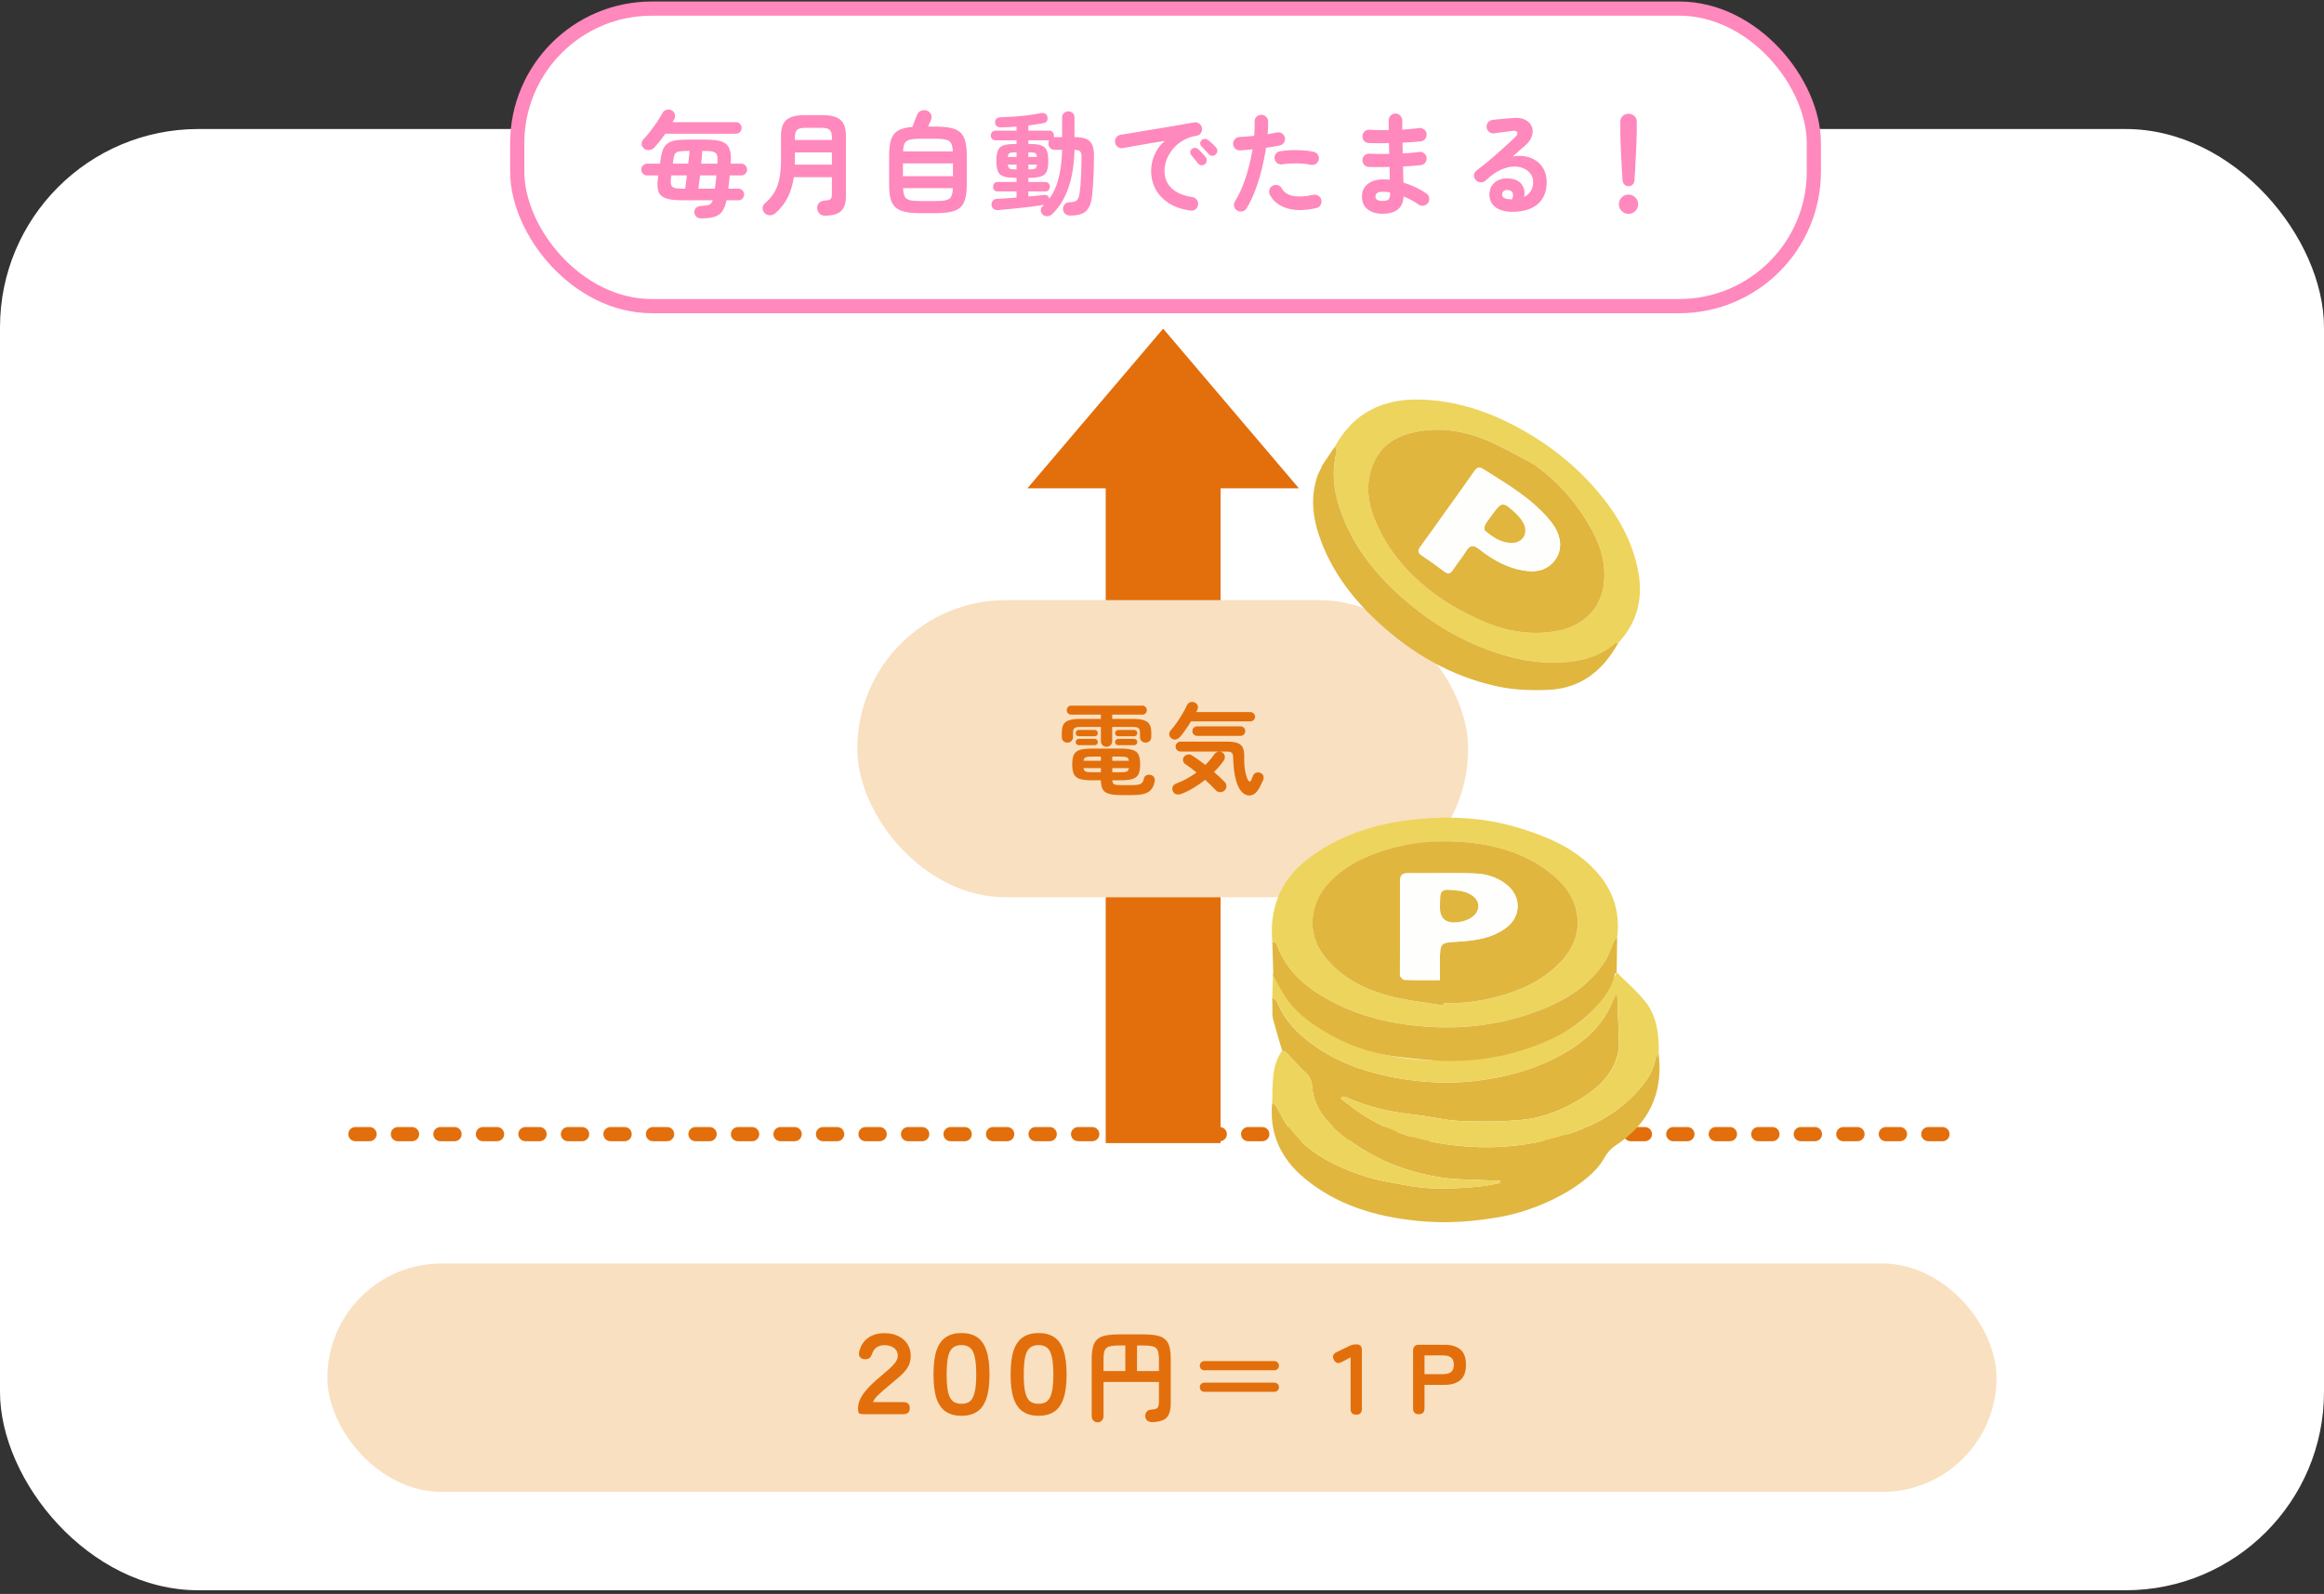<svg width="328" height="225" viewBox="0 0 328 225" fill="none" xmlns="http://www.w3.org/2000/svg">
<rect x="0" y="0" width="328" height="225" fill="#333333" stroke="none"/>
<rect y="18.212" width="328" height="206.268" rx="28" fill="white"/>
<rect x="46.211" y="178.355" width="235.574" height="32.241" rx="16.12" fill="#F9E0C0"/>
<path d="M200.235 199.629C199.703 199.629 199.438 199.354 199.438 198.803V190.655C199.438 190.105 199.713 189.829 200.263 189.829H203.917C204.832 189.829 205.555 190.044 206.087 190.473C206.629 190.903 206.899 191.626 206.899 192.643C206.899 193.661 206.629 194.389 206.087 194.827C205.555 195.266 204.832 195.485 203.917 195.485H201.047V198.803C201.047 199.354 200.777 199.629 200.235 199.629ZM201.047 193.973H203.693C204.169 193.973 204.538 193.871 204.799 193.665C205.061 193.46 205.191 193.119 205.191 192.643C205.191 192.177 205.061 191.841 204.799 191.635C204.538 191.43 204.169 191.327 203.693 191.327H201.047V193.973Z" fill="#E26F0C"/>
<path d="M191.415 199.699C190.883 199.699 190.617 199.419 190.617 198.859V191.607L189.357 192.265C188.862 192.527 188.494 192.419 188.251 191.943C188.008 191.467 188.139 191.108 188.643 190.865L190.435 189.997C190.622 189.904 190.79 189.843 190.939 189.815C191.098 189.787 191.275 189.773 191.471 189.773C191.966 189.773 192.213 190.049 192.213 190.599V198.859C192.213 199.419 191.947 199.699 191.415 199.699Z" fill="#E26F0C"/>
<path d="M169.98 193.427C169.803 193.427 169.649 193.367 169.518 193.245C169.397 193.115 169.336 192.961 169.336 192.783C169.336 192.597 169.397 192.443 169.518 192.321C169.649 192.191 169.803 192.125 169.98 192.125H179.864C180.041 192.125 180.191 192.191 180.312 192.321C180.443 192.443 180.508 192.597 180.508 192.783C180.508 192.961 180.443 193.115 180.312 193.245C180.191 193.367 180.041 193.427 179.864 193.427H169.98ZM169.98 196.465C169.803 196.465 169.649 196.405 169.518 196.283C169.397 196.153 169.336 195.999 169.336 195.821C169.336 195.635 169.397 195.481 169.518 195.359C169.649 195.238 169.803 195.177 169.98 195.177H179.864C180.041 195.177 180.191 195.238 180.312 195.359C180.443 195.481 180.508 195.635 180.508 195.821C180.508 195.999 180.443 196.153 180.312 196.283C180.191 196.405 180.041 196.465 179.864 196.465H169.98Z" fill="#E26F0C"/>
<path d="M154.918 200.777C154.675 200.777 154.475 200.693 154.316 200.525C154.157 200.367 154.078 200.157 154.078 199.895V191.929C154.078 191.192 154.139 190.59 154.26 190.123C154.381 189.657 154.587 189.297 154.876 189.045C155.175 188.784 155.576 188.607 156.08 188.513C156.593 188.411 157.242 188.359 158.026 188.359H161.288C162.072 188.359 162.716 188.411 163.22 188.513C163.733 188.607 164.135 188.784 164.424 189.045C164.723 189.297 164.933 189.657 165.054 190.123C165.175 190.59 165.236 191.192 165.236 191.929V197.963C165.236 198.673 165.147 199.228 164.97 199.629C164.802 200.021 164.531 200.297 164.158 200.455C163.785 200.623 163.295 200.721 162.688 200.749C162.399 200.759 162.156 200.693 161.96 200.553C161.773 200.423 161.666 200.222 161.638 199.951C161.619 199.681 161.685 199.457 161.834 199.279C161.993 199.093 162.203 198.995 162.464 198.985C162.772 198.967 163.005 198.925 163.164 198.859C163.323 198.794 163.43 198.673 163.486 198.495C163.542 198.318 163.57 198.071 163.57 197.753V195.079H155.744V199.895C155.744 200.157 155.665 200.367 155.506 200.525C155.357 200.693 155.161 200.777 154.918 200.777ZM160.476 193.539H163.57V191.929C163.57 191.341 163.509 190.907 163.388 190.627C163.276 190.338 163.057 190.151 162.73 190.067C162.403 189.974 161.918 189.927 161.274 189.927H160.476V193.539ZM155.744 193.539H158.824V189.927H158.04C157.405 189.927 156.92 189.974 156.584 190.067C156.257 190.151 156.033 190.338 155.912 190.627C155.8 190.907 155.744 191.341 155.744 191.929V193.539Z" fill="#E26F0C"/>
<path d="M146.585 199.853C145.71 199.853 144.979 199.661 144.393 199.277C143.806 198.893 143.363 198.275 143.065 197.421C142.777 196.568 142.633 195.437 142.633 194.029C142.633 192.6 142.777 191.459 143.065 190.605C143.363 189.752 143.806 189.133 144.393 188.749C144.979 188.365 145.71 188.173 146.585 188.173C147.459 188.173 148.19 188.365 148.777 188.749C149.363 189.133 149.801 189.752 150.089 190.605C150.387 191.459 150.537 192.6 150.537 194.029C150.537 195.437 150.387 196.568 150.089 197.421C149.801 198.275 149.363 198.893 148.777 199.277C148.19 199.661 147.459 199.853 146.585 199.853ZM146.585 198.157C147.054 198.157 147.438 198.051 147.737 197.837C148.046 197.613 148.275 197.203 148.425 196.605C148.585 196.008 148.665 195.149 148.665 194.029C148.665 192.888 148.585 192.019 148.425 191.421C148.275 190.824 148.046 190.419 147.737 190.205C147.438 189.981 147.054 189.869 146.585 189.869C146.115 189.869 145.726 189.981 145.417 190.205C145.107 190.419 144.873 190.824 144.713 191.421C144.563 192.019 144.489 192.888 144.489 194.029C144.489 195.149 144.563 196.008 144.713 196.605C144.873 197.203 145.107 197.613 145.417 197.837C145.726 198.051 146.115 198.157 146.585 198.157Z" fill="#E26F0C"/>
<path d="M135.702 199.853C134.827 199.853 134.097 199.661 133.51 199.277C132.923 198.893 132.481 198.275 132.182 197.421C131.894 196.568 131.75 195.437 131.75 194.029C131.75 192.6 131.894 191.459 132.182 190.605C132.481 189.752 132.923 189.133 133.51 188.749C134.097 188.365 134.827 188.173 135.702 188.173C136.577 188.173 137.307 188.365 137.894 188.749C138.481 189.133 138.918 189.752 139.206 190.605C139.505 191.459 139.654 192.6 139.654 194.029C139.654 195.437 139.505 196.568 139.206 197.421C138.918 198.275 138.481 198.893 137.894 199.277C137.307 199.661 136.577 199.853 135.702 199.853ZM135.702 198.157C136.171 198.157 136.555 198.051 136.854 197.837C137.163 197.613 137.393 197.203 137.542 196.605C137.702 196.008 137.782 195.149 137.782 194.029C137.782 192.888 137.702 192.019 137.542 191.421C137.393 190.824 137.163 190.419 136.854 190.205C136.555 189.981 136.171 189.869 135.702 189.869C135.233 189.869 134.843 189.981 134.534 190.205C134.225 190.419 133.99 190.824 133.83 191.421C133.681 192.019 133.606 192.888 133.606 194.029C133.606 195.149 133.681 196.008 133.83 196.605C133.99 197.203 134.225 197.613 134.534 197.837C134.843 198.051 135.233 198.157 135.702 198.157Z" fill="#E26F0C"/>
<path d="M122.038 199.629C121.643 199.629 121.387 199.592 121.27 199.517C121.152 199.432 121.094 199.203 121.094 198.829C121.094 198.445 121.179 198.04 121.35 197.613C121.531 197.176 121.856 196.685 122.326 196.141C122.795 195.597 123.462 194.968 124.326 194.253C124.752 193.901 125.142 193.565 125.494 193.245C125.856 192.925 126.15 192.611 126.374 192.301C126.598 191.992 126.71 191.677 126.71 191.357C126.71 190.899 126.534 190.541 126.182 190.285C125.83 190.019 125.376 189.885 124.822 189.885C124.384 189.885 124.022 189.987 123.734 190.189C123.446 190.381 123.243 190.653 123.126 191.005C123.03 191.283 122.912 191.496 122.774 191.645C122.635 191.795 122.422 191.869 122.134 191.869C121.835 191.869 121.595 191.784 121.414 191.613C121.243 191.432 121.19 191.187 121.254 190.877C121.435 190.024 121.84 189.363 122.47 188.893C123.099 188.424 123.888 188.189 124.838 188.189C125.627 188.189 126.299 188.339 126.854 188.637C127.419 188.925 127.846 189.325 128.134 189.837C128.432 190.339 128.566 190.915 128.534 191.565C128.512 192.131 128.363 192.627 128.086 193.053C127.819 193.48 127.456 193.891 126.998 194.285C126.539 194.68 126.011 195.128 125.414 195.629C124.859 196.088 124.379 196.509 123.974 196.893C123.568 197.277 123.318 197.619 123.222 197.917H127.462C128.091 197.917 128.406 198.2 128.406 198.765C128.406 199.341 128.091 199.629 127.462 199.629H122.038Z" fill="#E26F0C"/>
<g class="cpCharm02_path">
<path fill-rule="evenodd" clip-rule="evenodd" d="M145 68.934L164.162 46.391L183.323 68.934L172.268 68.934L172.268 161.36L156.055 161.36L156.055 68.934L145 68.934Z" fill="#E26F0C"/>
</g>
<path d="M50.156 160.093H277.84" stroke="#E26F0C" stroke-width="2" stroke-linecap="round" stroke-dasharray="2 4"/>
<rect x="121" y="84.714" width="86.206" height="41.946" rx="20.973" fill="#F9E0C0"/>
<path d="M177.568 111.491C177.326 111.865 177.046 112.107 176.728 112.219C176.42 112.331 176.112 112.317 175.804 112.177C175.496 112.047 175.226 111.799 174.992 111.435C174.778 111.099 174.6 110.689 174.46 110.203C174.32 109.718 174.218 109.191 174.152 108.621C174.087 108.052 174.05 107.473 174.04 106.885C174.04 106.577 173.975 106.367 173.844 106.255C173.714 106.143 173.48 106.087 173.144 106.087H166.62C166.424 106.087 166.256 106.017 166.116 105.877C165.986 105.737 165.92 105.574 165.92 105.387C165.92 105.191 165.986 105.028 166.116 104.897C166.256 104.757 166.424 104.687 166.62 104.687H173.186C173.83 104.687 174.33 104.757 174.684 104.897C175.048 105.037 175.296 105.271 175.426 105.597C175.566 105.924 175.627 106.363 175.608 106.913C175.59 107.567 175.627 108.173 175.72 108.733C175.814 109.284 175.949 109.737 176.126 110.091C176.201 110.231 176.285 110.306 176.378 110.315C176.472 110.315 176.551 110.231 176.616 110.063C176.663 109.951 176.705 109.849 176.742 109.755C176.78 109.662 176.817 109.569 176.854 109.475C176.938 109.27 177.083 109.135 177.288 109.069C177.494 109.004 177.699 109.018 177.904 109.111C178.119 109.205 178.254 109.345 178.31 109.531C178.366 109.718 178.352 109.919 178.268 110.133C178.175 110.339 178.068 110.567 177.946 110.819C177.825 111.071 177.699 111.295 177.568 111.491ZM166.802 112.037C166.513 112.149 166.256 112.177 166.032 112.121C165.818 112.075 165.654 111.935 165.542 111.701C165.43 111.468 165.421 111.249 165.514 111.043C165.617 110.829 165.799 110.675 166.06 110.581C166.564 110.395 167.05 110.171 167.516 109.909C167.992 109.648 168.445 109.359 168.874 109.041C168.604 108.817 168.338 108.607 168.076 108.411C167.815 108.215 167.568 108.043 167.334 107.893C167.148 107.781 167.031 107.623 166.984 107.417C166.938 107.203 166.966 107.021 167.068 106.871C167.199 106.685 167.372 106.568 167.586 106.521C167.801 106.465 167.997 106.493 168.174 106.605C168.454 106.773 168.762 106.979 169.098 107.221C169.434 107.455 169.775 107.707 170.12 107.977C170.596 107.501 171.016 107.002 171.38 106.479C171.511 106.283 171.688 106.162 171.912 106.115C172.136 106.059 172.346 106.097 172.542 106.227C172.729 106.358 172.836 106.535 172.864 106.759C172.892 106.974 172.836 107.184 172.696 107.389C172.519 107.651 172.314 107.917 172.08 108.187C171.856 108.449 171.609 108.71 171.338 108.971C171.637 109.223 171.912 109.471 172.164 109.713C172.426 109.956 172.659 110.185 172.864 110.399C173.023 110.577 173.098 110.782 173.088 111.015C173.079 111.249 172.981 111.449 172.794 111.617C172.617 111.767 172.407 111.832 172.164 111.813C171.931 111.804 171.735 111.711 171.576 111.533C171.38 111.319 171.156 111.09 170.904 110.847C170.652 110.595 170.382 110.339 170.092 110.077C169.579 110.488 169.042 110.861 168.482 111.197C167.922 111.543 167.362 111.823 166.802 112.037ZM165.318 104.211C165.141 104.071 165.043 103.894 165.024 103.679C165.015 103.455 165.085 103.259 165.234 103.091C165.514 102.793 165.794 102.438 166.074 102.027C166.364 101.617 166.634 101.197 166.886 100.767C167.138 100.338 167.344 99.946 167.502 99.591C167.605 99.358 167.764 99.204 167.978 99.129C168.193 99.055 168.403 99.064 168.608 99.157C168.814 99.251 168.954 99.391 169.028 99.577C169.103 99.755 169.089 99.955 168.986 100.179C168.968 100.226 168.944 100.277 168.916 100.333C168.888 100.389 168.86 100.45 168.832 100.515H176.462C176.649 100.515 176.808 100.581 176.938 100.711C177.069 100.833 177.134 100.987 177.134 101.173C177.134 101.351 177.069 101.505 176.938 101.635C176.808 101.766 176.649 101.831 176.462 101.831H168.09C167.848 102.233 167.591 102.625 167.32 103.007C167.059 103.39 166.807 103.721 166.564 104.001C166.396 104.188 166.196 104.314 165.962 104.379C165.738 104.435 165.524 104.379 165.318 104.211ZM168.958 103.875C168.781 103.875 168.622 103.81 168.482 103.679C168.352 103.549 168.286 103.39 168.286 103.203C168.286 103.017 168.352 102.858 168.482 102.727C168.622 102.597 168.781 102.531 168.958 102.531H175.076C175.263 102.531 175.422 102.597 175.552 102.727C175.683 102.858 175.748 103.017 175.748 103.203C175.748 103.39 175.683 103.549 175.552 103.679C175.422 103.81 175.263 103.875 175.076 103.875H168.958Z" fill="#E26F0C"/>
<path d="M158.217 112.233C157.489 112.233 156.92 112.173 156.509 112.051C156.099 111.939 155.809 111.734 155.641 111.435C155.473 111.137 155.385 110.707 155.375 110.147H154.129C153.364 110.147 152.781 110.082 152.379 109.951C151.978 109.811 151.703 109.578 151.553 109.251C151.404 108.925 151.329 108.477 151.329 107.907C151.329 107.329 151.404 106.876 151.553 106.549C151.703 106.223 151.978 105.994 152.379 105.863C152.781 105.733 153.364 105.667 154.129 105.667H158.119C158.885 105.667 159.468 105.733 159.869 105.863C160.271 105.994 160.546 106.223 160.695 106.549C160.845 106.876 160.919 107.329 160.919 107.907C160.919 108.477 160.845 108.925 160.695 109.251C160.546 109.578 160.271 109.811 159.869 109.951C159.468 110.082 158.885 110.147 158.119 110.147H156.985C157.004 110.437 157.093 110.623 157.251 110.707C157.41 110.791 157.732 110.833 158.217 110.833H159.757C160.177 110.833 160.499 110.805 160.723 110.749C160.947 110.693 161.111 110.595 161.213 110.455C161.325 110.315 161.405 110.124 161.451 109.881C161.489 109.695 161.601 109.55 161.787 109.447C161.974 109.345 162.184 109.326 162.417 109.391C162.632 109.447 162.786 109.559 162.879 109.727C162.982 109.886 163.01 110.073 162.963 110.287C162.879 110.773 162.721 111.155 162.487 111.435C162.254 111.725 161.918 111.93 161.479 112.051C161.041 112.173 160.467 112.233 159.757 112.233H158.217ZM156.173 105.415C155.949 105.415 155.758 105.341 155.599 105.191C155.45 105.042 155.375 104.846 155.375 104.603V102.615H152.449C152.076 102.615 151.815 102.667 151.665 102.769C151.516 102.872 151.441 103.087 151.441 103.413V104.043C151.441 104.277 151.362 104.468 151.203 104.617C151.054 104.757 150.872 104.827 150.657 104.827C150.433 104.827 150.242 104.757 150.083 104.617C149.934 104.468 149.859 104.277 149.859 104.043V103.399C149.859 102.933 149.934 102.559 150.083 102.279C150.242 101.999 150.508 101.799 150.881 101.677C151.255 101.547 151.763 101.481 152.407 101.481H155.375V100.879H151.175C150.998 100.879 150.849 100.819 150.727 100.697C150.615 100.567 150.559 100.413 150.559 100.235C150.559 100.067 150.615 99.923 150.727 99.801C150.849 99.671 150.998 99.605 151.175 99.605H161.241C161.419 99.605 161.563 99.671 161.675 99.801C161.797 99.923 161.857 100.067 161.857 100.235C161.857 100.413 161.797 100.567 161.675 100.697C161.563 100.819 161.419 100.879 161.241 100.879H156.971V101.481H159.939C160.593 101.481 161.101 101.547 161.465 101.677C161.839 101.799 162.1 101.999 162.249 102.279C162.408 102.559 162.487 102.933 162.487 103.399V104.043C162.487 104.277 162.408 104.468 162.249 104.617C162.091 104.757 161.904 104.827 161.689 104.827C161.475 104.827 161.288 104.757 161.129 104.617C160.971 104.468 160.891 104.277 160.891 104.043V103.413C160.891 103.087 160.817 102.872 160.667 102.769C160.527 102.667 160.271 102.615 159.897 102.615H156.971V104.603C156.971 104.846 156.892 105.042 156.733 105.191C156.584 105.341 156.397 105.415 156.173 105.415ZM157.825 105.191C157.704 105.191 157.597 105.149 157.503 105.065C157.419 104.972 157.377 104.865 157.377 104.743C157.377 104.622 157.419 104.519 157.503 104.435C157.597 104.342 157.704 104.295 157.825 104.295H160.065C160.196 104.295 160.303 104.342 160.387 104.435C160.471 104.519 160.513 104.622 160.513 104.743C160.513 104.865 160.471 104.972 160.387 105.065C160.303 105.149 160.196 105.191 160.065 105.191H157.825ZM157.825 103.931C157.704 103.931 157.597 103.889 157.503 103.805C157.419 103.712 157.377 103.605 157.377 103.483C157.377 103.362 157.419 103.259 157.503 103.175C157.597 103.082 157.704 103.035 157.825 103.035H160.065C160.196 103.035 160.303 103.082 160.387 103.175C160.471 103.259 160.513 103.362 160.513 103.483C160.513 103.605 160.471 103.712 160.387 103.805C160.303 103.889 160.196 103.931 160.065 103.931H157.825ZM152.253 105.191C152.132 105.191 152.029 105.149 151.945 105.065C151.861 104.972 151.819 104.865 151.819 104.743C151.819 104.622 151.861 104.519 151.945 104.435C152.029 104.342 152.132 104.295 152.253 104.295H154.507C154.629 104.295 154.731 104.342 154.815 104.435C154.899 104.519 154.941 104.622 154.941 104.743C154.941 104.865 154.899 104.972 154.815 105.065C154.731 105.149 154.629 105.191 154.507 105.191H152.253ZM152.253 103.931C152.132 103.931 152.029 103.889 151.945 103.805C151.861 103.712 151.819 103.605 151.819 103.483C151.819 103.362 151.861 103.259 151.945 103.175C152.029 103.082 152.132 103.035 152.253 103.035H154.507C154.629 103.035 154.731 103.082 154.815 103.175C154.899 103.259 154.941 103.362 154.941 103.483C154.941 103.605 154.899 103.712 154.815 103.805C154.731 103.889 154.629 103.931 154.507 103.931H152.253ZM152.925 107.389H155.375V106.801H154.143C153.714 106.801 153.415 106.834 153.247 106.899C153.079 106.955 152.972 107.119 152.925 107.389ZM154.143 109.013H155.375V108.425H152.925C152.972 108.687 153.079 108.85 153.247 108.915C153.415 108.981 153.714 109.013 154.143 109.013ZM156.985 107.389H159.323C159.286 107.119 159.183 106.955 159.015 106.899C158.847 106.834 158.544 106.801 158.105 106.801H156.985V107.389ZM156.985 109.013H158.105C158.544 109.013 158.847 108.981 159.015 108.915C159.183 108.85 159.286 108.687 159.323 108.425H156.985V109.013Z" fill="#E26F0C"/>
<path d="M188.423 63.007C191.128 58.08 195.452 56.173 200.881 56.415C205.433 56.618 209.675 57.947 213.706 60.061C218.241 62.434 222.224 65.514 225.521 69.41C228.308 72.707 230.423 76.37 231.221 80.714C231.929 84.558 231.049 87.889 228.399 90.758C228.265 90.758 228.08 90.698 228.002 90.763C225.383 93.045 222.189 93.576 218.901 93.541C215.79 93.507 212.782 92.756 209.861 91.669C204.752 89.766 200.333 86.785 196.445 83.01C193.122 79.791 190.503 76.085 189.057 71.636C188.22 69.065 187.957 66.472 188.639 63.814C188.699 63.577 188.505 63.279 188.431 63.007H188.423ZM216.571 65.592C214.741 64.625 212.942 63.599 211.082 62.71C207.414 60.954 203.586 60.108 199.517 61.031C196.777 61.653 194.693 63.059 193.683 65.812C192.427 69.242 193.42 72.387 194.999 75.381C196.898 78.98 199.707 81.849 202.982 84.205C204.652 85.408 206.508 86.392 208.372 87.272C212.07 89.02 215.954 89.848 220.049 89.002C223.134 88.364 225.788 86.254 226.328 82.669C226.833 79.303 225.667 76.356 223.993 73.612C222.077 70.472 219.609 67.784 216.571 65.588V65.592Z" fill="#EDD45D"/>
<path d="M188.42 63.007C188.493 63.279 188.688 63.577 188.627 63.814C187.941 66.472 188.209 69.065 189.046 71.636C190.496 76.089 193.115 79.791 196.433 83.01C200.321 86.78 204.74 89.762 209.849 91.669C212.771 92.756 215.779 93.511 218.89 93.541C222.178 93.576 225.371 93.049 227.991 90.763C228.068 90.698 228.254 90.754 228.388 90.758C226.26 94.637 223.123 97.161 218.609 97.377C216.128 97.493 213.552 97.39 211.135 96.85C204.732 95.418 199.225 92.212 194.414 87.747C191.052 84.623 188.312 81.081 186.612 76.814C185.365 73.686 184.808 70.463 185.947 67.149C186.073 66.783 186.28 66.442 186.452 66.088C186.508 65.946 186.564 65.808 186.625 65.665C187.225 64.781 187.82 63.896 188.42 63.007Z" fill="#E0B63F"/>
<path d="M186.626 65.661C186.57 65.803 186.514 65.941 186.453 66.084C186.509 65.941 186.565 65.803 186.626 65.661Z" fill="#EDD45D"/>
<path d="M216.567 65.592C219.605 67.788 222.073 70.476 223.989 73.617C225.663 76.361 226.828 79.303 226.323 82.673C225.784 86.258 223.134 88.368 220.045 89.007C215.95 89.852 212.066 89.028 208.368 87.277C206.504 86.392 204.648 85.409 202.978 84.209C199.703 81.853 196.894 78.98 194.995 75.386C193.416 72.396 192.423 69.246 193.679 65.816C194.684 63.064 196.768 61.657 199.513 61.036C203.582 60.112 207.405 60.958 211.078 62.714C212.942 63.607 214.741 64.63 216.567 65.596V65.592ZM204.294 71.835C203.021 73.621 201.761 75.416 200.462 77.185C200.078 77.707 200.091 78.026 200.648 78.397C201.727 79.114 202.784 79.864 203.811 80.654C204.393 81.103 204.721 80.969 205.093 80.395C205.658 79.519 206.344 78.721 206.888 77.837C207.418 76.969 207.893 76.831 208.743 77.5C210.741 79.07 212.92 80.309 215.514 80.598C216.813 80.74 218.017 80.52 219.009 79.58C220.606 78.065 220.584 75.766 218.901 73.656C216.312 70.416 212.774 68.392 209.343 66.222C208.717 65.825 208.415 66.036 208.048 66.563C206.819 68.336 205.55 70.079 204.299 71.835H204.294Z" fill="#E0B63F"/>
<path d="M204.297 71.835C205.553 70.079 206.821 68.336 208.047 66.563C208.414 66.032 208.716 65.825 209.341 66.222C212.772 68.388 216.311 70.411 218.9 73.656C220.583 75.766 220.604 78.065 219.008 79.579C218.015 80.52 216.811 80.745 215.512 80.598C212.919 80.309 210.735 79.075 208.742 77.5C207.892 76.831 207.417 76.965 206.886 77.837C206.342 78.725 205.661 79.523 205.091 80.395C204.72 80.965 204.392 81.103 203.809 80.654C202.782 79.864 201.725 79.118 200.646 78.397C200.085 78.026 200.077 77.707 200.461 77.185C201.76 75.42 203.02 73.621 204.293 71.839L204.297 71.835ZM210.541 72.758C210.226 73.198 209.868 73.613 209.622 74.083C209.505 74.307 209.471 74.782 209.609 74.898C210.658 75.787 211.788 76.577 213.234 76.633C214.861 76.697 215.758 75.325 215.02 73.863C214.753 73.332 214.334 72.853 213.898 72.443C212.095 70.756 211.956 70.778 210.545 72.754L210.541 72.758Z" fill="#FEFEFD"/>
<path d="M210.542 72.758C211.953 70.782 212.091 70.756 213.895 72.448C214.331 72.857 214.749 73.336 215.017 73.867C215.755 75.33 214.857 76.702 213.23 76.637C211.785 76.581 210.658 75.791 209.605 74.903C209.467 74.786 209.502 74.307 209.618 74.087C209.869 73.612 210.227 73.198 210.538 72.763L210.542 72.758Z" fill="#E0B63F"/>
<path d="M180.962 148.296C180.803 147.77 180.634 147.248 180.483 146.717C180.203 145.742 179.927 144.767 179.651 143.792C179.629 143.637 179.607 143.481 179.59 143.33C179.582 142.476 179.569 141.622 179.56 140.768C179.81 141.009 180.177 141.199 180.294 141.493C181.45 144.388 183.629 146.389 186.141 148.042C189.623 150.333 193.511 151.563 197.615 152.249C201.175 152.84 204.735 153.004 208.295 152.572C212.101 152.111 215.816 151.187 219.277 149.457C222.535 147.831 225.392 145.747 227.114 142.412C227.446 141.764 227.701 141.078 228.085 140.194C228.201 140.552 228.27 140.673 228.275 140.798C228.356 142.942 228.434 145.091 228.495 147.239C228.508 147.667 228.473 148.102 228.382 148.517C227.662 151.839 225.31 153.806 222.57 155.42C220.119 156.861 217.461 157.84 214.651 158.09C211.812 158.341 208.938 158.358 206.09 158.237C204.036 158.151 202.003 157.612 199.954 157.383C196.527 157.003 193.179 156.347 190.029 154.893C189.847 154.807 189.606 154.846 189.39 154.829C189.347 154.919 189.299 155.01 189.256 155.1C190.305 155.873 191.319 156.701 192.411 157.404C196.924 160.312 202.008 161.477 207.251 161.853C211.618 162.163 215.937 161.684 220.192 160.442C224.283 159.247 227.925 157.465 230.877 154.294C232.206 152.866 233.306 151.425 233.638 149.47C233.681 149.211 233.94 148.982 234.096 148.741C234.769 154.354 232.702 158.656 227.96 161.732C227.329 162.142 226.781 162.802 226.415 163.466C225.815 164.558 224.995 165.399 224.067 166.193C220.977 168.838 216.153 170.943 212.036 171.72C208.045 172.471 204.053 172.742 200.027 172.333C194.176 171.742 188.678 170.137 184.061 166.279C180.755 163.514 179.124 160.01 179.551 155.648C179.754 155.83 180.017 155.972 180.151 156.196C180.621 156.99 180.988 157.849 181.502 158.612C184.134 162.508 188.104 164.515 192.372 165.964C194.348 166.637 196.458 166.918 198.517 167.323C201.999 168.005 205.503 167.794 209.003 167.462C209.926 167.375 210.837 167.142 211.756 166.974C211.756 166.879 211.747 166.788 211.747 166.694C211.38 166.676 211.014 166.663 210.643 166.642C208.036 166.486 205.391 166.564 202.836 166.124C198.228 165.33 193.938 163.609 190.175 160.748C187.673 158.85 185.455 156.74 185.183 153.344C185.122 152.589 184.894 152.011 184.324 151.476C183.366 150.579 182.507 149.574 181.588 148.633C181.428 148.469 181.17 148.404 180.958 148.292L180.962 148.296Z" fill="#E0B63F"/>
<path d="M179.567 133.001C179.118 127.893 180.93 123.842 185.129 120.835C189.513 117.698 194.459 116.205 199.749 115.661C204.578 115.165 209.359 115.385 214.028 116.766C217.92 117.918 221.649 119.406 224.639 122.336C227.479 125.119 228.726 128.411 228.242 132.354C228.117 132.462 227.94 132.544 227.88 132.678C227.423 133.679 227.112 134.77 226.525 135.685C224.022 139.585 220.169 141.674 215.948 143.097C211.128 144.724 206.17 145.298 201.057 144.901C196.569 144.551 192.297 143.576 188.301 141.544C184.659 139.689 181.53 137.251 180.132 133.161C180.097 133.053 179.761 133.049 179.562 132.997L179.567 133.001ZM203.702 141.924C203.719 141.82 203.736 141.717 203.754 141.613C206.455 141.687 209.083 141.32 211.694 140.595C214.628 139.78 217.316 138.563 219.569 136.479C221.476 134.714 222.775 132.63 222.663 129.942C222.533 126.81 220.708 124.601 218.335 122.867C214.3 119.92 209.605 118.91 204.716 118.772C201.082 118.673 197.544 119.23 194.1 120.494C191.593 121.417 189.371 122.716 187.554 124.649C184.896 127.475 184.357 131.642 186.846 134.883C189.151 137.877 192.284 139.499 195.736 140.491C198.316 141.234 201.044 141.467 203.706 141.928L203.702 141.924Z" fill="#EDD45D"/>
<path d="M234.106 148.741C233.946 148.982 233.692 149.207 233.649 149.47C233.316 151.424 232.216 152.865 230.887 154.294C227.935 157.465 224.293 159.242 220.202 160.442C215.948 161.684 211.628 162.163 207.261 161.853C202.014 161.482 196.93 160.317 192.421 157.404C191.329 156.701 190.315 155.873 189.267 155.1C189.31 155.01 189.357 154.919 189.4 154.829C189.612 154.846 189.853 154.811 190.039 154.893C193.193 156.347 196.538 157.003 199.964 157.383C202.018 157.611 204.046 158.151 206.1 158.237C208.948 158.358 211.822 158.341 214.662 158.09C217.471 157.84 220.133 156.865 222.58 155.42C225.325 153.806 227.676 151.839 228.393 148.516C228.483 148.102 228.514 147.662 228.505 147.239C228.445 145.091 228.367 142.946 228.285 140.798C228.281 140.673 228.212 140.552 228.095 140.194C227.711 141.078 227.456 141.764 227.124 142.411C225.402 145.742 222.541 147.83 219.288 149.457C215.827 151.187 212.111 152.11 208.305 152.572C204.745 153.004 201.185 152.84 197.625 152.249C193.517 151.567 189.633 150.337 186.151 148.042C183.64 146.389 181.465 144.387 180.304 141.492C180.187 141.199 179.821 141.005 179.57 140.768C179.605 139.603 179.635 138.442 179.67 137.277C179.821 137.553 179.95 137.838 180.123 138.097C181.154 139.667 181.939 141.51 183.277 142.757C188.024 147.17 193.91 149.051 200.249 149.569C202.734 149.772 205.255 149.725 207.749 149.561C209.583 149.44 211.434 149.09 213.207 148.59C215.262 148.007 217.251 147.183 219.236 146.389C221.877 145.332 224.134 143.693 225.808 141.393C226.736 140.12 227.405 138.649 228.186 137.269C229.519 138.61 230.978 139.853 232.16 141.32C233.89 143.456 234.149 146.083 234.115 148.741H234.106Z" fill="#EDD45D"/>
<path d="M179.562 133.001C179.757 133.053 180.093 133.057 180.132 133.165C181.53 137.255 184.659 139.693 188.301 141.548C192.292 143.581 196.569 144.556 201.057 144.905C206.174 145.306 211.133 144.733 215.948 143.102C220.169 141.678 224.022 139.585 226.525 135.689C227.112 134.775 227.423 133.683 227.88 132.682C227.94 132.548 228.117 132.466 228.243 132.359C228.217 134.002 228.191 135.646 228.165 137.286C228.083 137.35 227.94 137.402 227.923 137.48C227.5 139.486 226.279 141.026 224.937 142.467C222.568 145.004 219.591 146.549 216.354 147.735C212.608 149.112 208.746 149.772 204.802 149.776C202.278 149.776 199.74 149.466 197.229 149.164C192.746 148.629 188.668 146.963 185.013 144.34C183.325 143.128 181.85 141.665 180.861 139.788C180.495 139.093 180.098 138.416 179.718 137.734C179.666 136.155 179.619 134.58 179.567 133.001H179.562Z" fill="#E0B63F"/>
<path d="M180.961 148.296C181.173 148.409 181.432 148.473 181.591 148.637C182.511 149.578 183.369 150.583 184.327 151.48C184.897 152.015 185.126 152.594 185.186 153.349C185.462 156.74 187.676 158.85 190.179 160.752C193.942 163.613 198.231 165.334 202.84 166.128C205.394 166.568 208.039 166.491 210.646 166.646C211.013 166.668 211.379 166.681 211.751 166.698C211.751 166.793 211.759 166.883 211.759 166.978C210.844 167.142 209.934 167.375 209.006 167.466C205.506 167.798 202.002 168.009 198.52 167.328C196.462 166.922 194.347 166.642 192.375 165.969C188.107 164.519 184.142 162.513 181.505 158.617C180.992 157.857 180.625 156.994 180.155 156.201C180.021 155.976 179.758 155.834 179.555 155.653C179.654 153.129 179.391 150.54 180.957 148.296H180.961Z" fill="#EDD45D"/>
<path d="M179.594 143.33C179.615 143.486 179.637 143.641 179.654 143.792C179.633 143.637 179.611 143.481 179.594 143.33Z" fill="#EDD45D"/>
<path d="M203.7 141.924C201.038 141.462 198.31 141.229 195.73 140.487C192.282 139.495 189.145 137.877 186.841 134.878C184.351 131.638 184.886 127.475 187.548 124.644C189.365 122.711 191.587 121.413 194.094 120.489C197.538 119.221 201.081 118.664 204.71 118.768C209.603 118.906 214.294 119.916 218.329 122.862C220.702 124.597 222.527 126.806 222.657 129.938C222.769 132.626 221.47 134.714 219.563 136.475C217.31 138.559 214.622 139.775 211.688 140.591C209.077 141.316 206.449 141.682 203.748 141.609C203.73 141.712 203.713 141.816 203.696 141.92L203.7 141.924ZM203.225 138.343C203.225 137.385 203.225 136.57 203.225 135.754C203.225 133.006 203.225 133.075 205.927 132.915C208.296 132.773 210.656 132.428 212.628 130.922C214.6 129.416 214.734 126.793 212.913 125.123C211.558 123.881 209.841 123.359 208.076 123.298C204.96 123.19 201.84 123.302 198.72 123.268C197.793 123.255 197.598 123.626 197.603 124.48C197.62 128.86 197.568 133.234 197.581 137.614C197.581 137.86 197.97 138.308 198.19 138.317C199.799 138.377 201.413 138.351 203.225 138.351V138.343Z" fill="#E0B63F"/>
<path d="M203.226 138.343C201.418 138.343 199.804 138.369 198.19 138.308C197.97 138.3 197.581 137.851 197.581 137.605C197.564 133.226 197.62 128.851 197.603 124.472C197.603 123.617 197.797 123.246 198.721 123.259C201.841 123.294 204.961 123.186 208.076 123.289C209.841 123.35 211.558 123.872 212.913 125.115C214.734 126.784 214.596 129.407 212.629 130.913C210.652 132.419 208.296 132.764 205.927 132.907C203.23 133.066 203.226 132.997 203.226 135.745C203.226 136.561 203.226 137.376 203.226 138.334V138.343ZM203.23 127.945C203.21 129.613 204.02 130.357 205.66 130.175C205.694 130.175 205.733 130.175 205.767 130.167C207.429 129.986 208.624 129.058 208.641 127.932C208.659 126.814 207.481 125.908 205.767 125.727C203.278 125.464 203.26 125.477 203.234 127.945H203.23Z" fill="#FEFEFD"/>
<path d="M203.231 127.945C203.261 125.481 203.279 125.464 205.764 125.727C207.477 125.908 208.66 126.814 208.638 127.932C208.621 129.058 207.426 129.986 205.764 130.167C205.73 130.167 205.691 130.167 205.656 130.175C204.017 130.357 203.207 129.613 203.227 127.945H203.231Z" fill="#E0B63F"/>
<rect x="73" y="1.212" width="183" height="42" rx="19" fill="white"/>
<rect x="73" y="1.212" width="183" height="42" rx="19" stroke="#FF88BC" stroke-width="2"/>
<path d="M98.96 30.828C98.693 30.828 98.469 30.753 98.288 30.604C98.117 30.455 98.021 30.247 98 29.98C97.989 29.703 98.075 29.484 98.256 29.324C98.437 29.164 98.672 29.079 98.96 29.068C99.504 29.047 99.883 28.993 100.096 28.908C100.32 28.812 100.485 28.599 100.592 28.268H96.192C95.211 28.268 94.459 28.172 93.936 27.98C93.413 27.788 93.072 27.457 92.912 26.988C92.763 26.508 92.752 25.841 92.88 24.988L92.912 24.764H91.328C91.104 24.764 90.912 24.684 90.752 24.524C90.592 24.353 90.512 24.156 90.512 23.932C90.512 23.708 90.592 23.516 90.752 23.356C90.912 23.185 91.104 23.1 91.328 23.1H93.152L93.184 22.828C93.269 22.177 93.381 21.649 93.52 21.244C93.669 20.839 93.883 20.524 94.16 20.3C94.437 20.076 94.805 19.921 95.264 19.836C95.723 19.751 96.304 19.708 97.008 19.708H99.68C100.608 19.708 101.333 19.799 101.856 19.98C102.379 20.161 102.736 20.487 102.928 20.956C103.131 21.415 103.2 22.071 103.136 22.924V23.1H104.624C104.848 23.1 105.04 23.185 105.2 23.356C105.36 23.516 105.44 23.708 105.44 23.932C105.44 24.156 105.36 24.353 105.2 24.524C105.04 24.684 104.848 24.764 104.624 24.764H102.992C102.971 25.084 102.939 25.399 102.896 25.708C102.864 26.017 102.827 26.327 102.784 26.636H104.224C104.448 26.636 104.635 26.716 104.784 26.876C104.944 27.036 105.024 27.228 105.024 27.452C105.024 27.665 104.944 27.857 104.784 28.028C104.635 28.188 104.448 28.268 104.224 28.268H102.544C102.395 28.961 102.181 29.495 101.904 29.868C101.627 30.241 101.248 30.492 100.768 30.62C100.299 30.759 99.696 30.828 98.96 30.828ZM90.88 20.956C90.667 20.775 90.56 20.556 90.56 20.3C90.56 20.044 90.651 19.825 90.832 19.644C91.131 19.335 91.445 18.967 91.776 18.54C92.107 18.113 92.421 17.676 92.72 17.228C93.029 16.769 93.291 16.343 93.504 15.948C93.632 15.713 93.824 15.564 94.08 15.5C94.347 15.425 94.597 15.457 94.832 15.596C95.045 15.724 95.184 15.9 95.248 16.124C95.312 16.348 95.285 16.572 95.168 16.796C95.125 16.871 95.083 16.945 95.04 17.02C95.008 17.084 94.971 17.159 94.928 17.244H103.872C104.096 17.244 104.283 17.324 104.432 17.484C104.592 17.644 104.672 17.836 104.672 18.06C104.672 18.284 104.592 18.476 104.432 18.636C104.283 18.796 104.096 18.876 103.872 18.876H93.904C93.648 19.239 93.387 19.591 93.12 19.932C92.853 20.263 92.597 20.561 92.352 20.828C92.171 21.031 91.931 21.148 91.632 21.18C91.344 21.212 91.093 21.137 90.88 20.956ZM98.576 26.636H100.896C100.939 26.359 100.976 26.06 101.008 25.74C101.051 25.42 101.088 25.095 101.12 24.764H98.8C98.757 25.127 98.715 25.473 98.672 25.804C98.64 26.124 98.608 26.401 98.576 26.636ZM96.32 26.636H96.704C96.736 26.401 96.773 26.124 96.816 25.804C96.859 25.473 96.901 25.127 96.944 24.764H94.752L94.72 25.004C94.656 25.473 94.656 25.825 94.72 26.06C94.784 26.295 94.939 26.449 95.184 26.524C95.44 26.599 95.819 26.636 96.32 26.636ZM98.96 23.1H101.248L101.264 22.908C101.296 22.449 101.275 22.108 101.2 21.884C101.125 21.66 100.96 21.511 100.704 21.436C100.459 21.351 100.08 21.308 99.568 21.308H99.12C99.109 21.543 99.088 21.815 99.056 22.124C99.024 22.433 98.992 22.759 98.96 23.1ZM94.96 23.1H97.136C97.179 22.748 97.216 22.417 97.248 22.108C97.291 21.799 97.317 21.532 97.328 21.308H96.88C96.379 21.308 96 21.34 95.744 21.404C95.488 21.457 95.312 21.591 95.216 21.804C95.12 22.017 95.045 22.359 94.992 22.828L94.96 23.1ZM116.4 30.444C116.101 30.444 115.851 30.343 115.648 30.14C115.456 29.937 115.349 29.687 115.328 29.388C115.317 29.089 115.408 28.844 115.6 28.652C115.803 28.449 116.048 28.337 116.336 28.316C116.784 28.295 117.072 28.231 117.2 28.124C117.339 28.007 117.408 27.761 117.408 27.388V25.004H112.032C111.883 26.071 111.6 27.02 111.184 27.852C110.779 28.684 110.197 29.431 109.44 30.092C109.227 30.284 108.971 30.38 108.672 30.38C108.373 30.391 108.117 30.284 107.904 30.06C107.712 29.847 107.621 29.607 107.632 29.34C107.653 29.084 107.776 28.86 108 28.668C108.565 28.177 109.008 27.649 109.328 27.084C109.648 26.519 109.877 25.873 110.016 25.148C110.155 24.423 110.224 23.585 110.224 22.636V19.228C110.224 18.129 110.48 17.361 110.992 16.924C111.504 16.476 112.357 16.252 113.552 16.252H116.064C117.259 16.252 118.112 16.476 118.624 16.924C119.136 17.361 119.392 18.129 119.392 19.228V27.724C119.392 28.684 119.157 29.377 118.688 29.804C118.229 30.231 117.467 30.444 116.4 30.444ZM112.176 23.244H117.408V21.516H112.192V22.62C112.192 22.727 112.192 22.833 112.192 22.94C112.192 23.036 112.187 23.137 112.176 23.244ZM112.192 19.756H117.408V19.34C117.408 18.86 117.307 18.524 117.104 18.332C116.901 18.14 116.517 18.044 115.952 18.044H113.648C113.093 18.044 112.709 18.14 112.496 18.332C112.293 18.524 112.192 18.86 112.192 19.34V19.756ZM130.048 30.092C129.152 30.092 128.411 30.033 127.824 29.916C127.237 29.809 126.773 29.607 126.432 29.308C126.091 29.02 125.845 28.609 125.696 28.076C125.557 27.532 125.488 26.839 125.488 25.996V21.98C125.488 20.999 125.584 20.225 125.776 19.66C125.979 19.095 126.315 18.679 126.784 18.412C127.264 18.145 127.925 17.98 128.768 17.916C128.864 17.671 128.976 17.377 129.104 17.036C129.232 16.695 129.333 16.439 129.408 16.268C129.515 15.98 129.691 15.777 129.936 15.66C130.181 15.532 130.469 15.516 130.8 15.612C131.077 15.697 131.275 15.868 131.392 16.124C131.509 16.38 131.515 16.636 131.408 16.892C131.355 17.02 131.291 17.175 131.216 17.356C131.141 17.537 131.061 17.708 130.976 17.868H131.888C132.784 17.868 133.525 17.927 134.112 18.044C134.709 18.161 135.173 18.369 135.504 18.668C135.845 18.956 136.085 19.372 136.224 19.916C136.373 20.449 136.448 21.137 136.448 21.98V25.996C136.448 26.839 136.373 27.532 136.224 28.076C136.085 28.609 135.845 29.02 135.504 29.308C135.173 29.607 134.709 29.809 134.112 29.916C133.525 30.033 132.784 30.092 131.888 30.092H130.048ZM127.44 24.876H134.496V23.068H127.44V24.876ZM130.048 28.38H131.888C132.581 28.38 133.109 28.343 133.472 28.268C133.835 28.183 134.091 28.012 134.24 27.756C134.389 27.489 134.469 27.089 134.48 26.556H127.456C127.477 27.089 127.557 27.489 127.696 27.756C127.845 28.012 128.101 28.183 128.464 28.268C128.837 28.343 129.365 28.38 130.048 28.38ZM127.456 21.372H134.48C134.459 20.849 134.373 20.46 134.224 20.204C134.085 19.948 133.829 19.783 133.456 19.708C133.093 19.623 132.571 19.58 131.888 19.58H130.048C129.365 19.58 128.837 19.623 128.464 19.708C128.101 19.783 127.845 19.948 127.696 20.204C127.557 20.46 127.477 20.849 127.456 21.372ZM151.04 30.428C150.773 30.428 150.544 30.353 150.352 30.204C150.16 30.055 150.053 29.841 150.032 29.564C150.021 29.287 150.091 29.052 150.24 28.86C150.4 28.668 150.624 28.567 150.912 28.556C151.264 28.535 151.536 28.492 151.728 28.428C151.92 28.353 152.064 28.22 152.16 28.028C152.256 27.836 152.331 27.548 152.384 27.164C152.469 26.599 152.528 25.911 152.56 25.1C152.603 24.279 152.629 23.345 152.64 22.3C152.651 21.831 152.592 21.527 152.464 21.388C152.336 21.239 152.064 21.159 151.648 21.148C151.595 23.281 151.301 25.089 150.768 26.572C150.245 28.055 149.493 29.271 148.512 30.22C148.32 30.401 148.091 30.503 147.824 30.524C147.557 30.545 147.323 30.455 147.12 30.252C146.971 30.092 146.896 29.895 146.896 29.66C146.907 29.425 146.997 29.239 147.168 29.1C147.2 29.068 147.232 29.036 147.264 29.004C147.296 28.972 147.323 28.94 147.344 28.908C146.789 28.993 146.133 29.089 145.376 29.196C144.619 29.292 143.845 29.377 143.056 29.452C142.267 29.537 141.536 29.607 140.864 29.66C140.608 29.671 140.395 29.612 140.224 29.484C140.053 29.356 139.957 29.164 139.936 28.908C139.925 28.695 139.984 28.508 140.112 28.348C140.251 28.177 140.437 28.087 140.672 28.076C141.056 28.055 141.488 28.028 141.968 27.996C142.459 27.964 142.96 27.927 143.472 27.884V27.02H140.784C140.581 27.02 140.427 26.951 140.32 26.812C140.213 26.673 140.16 26.519 140.16 26.348C140.16 26.177 140.213 26.028 140.32 25.9C140.427 25.761 140.581 25.692 140.784 25.692H143.472V25.1H143.36C142.635 25.1 142.069 25.036 141.664 24.908C141.269 24.78 140.997 24.545 140.848 24.204C140.699 23.852 140.624 23.356 140.624 22.716C140.624 22.065 140.699 21.569 140.848 21.228C140.997 20.876 141.269 20.636 141.664 20.508C142.069 20.38 142.635 20.316 143.36 20.316H143.472V19.804H140.496C140.293 19.804 140.133 19.735 140.016 19.596C139.899 19.457 139.84 19.297 139.84 19.116C139.84 18.935 139.899 18.78 140.016 18.652C140.133 18.513 140.293 18.444 140.496 18.444H143.472V17.868C143.088 17.9 142.709 17.927 142.336 17.948C141.973 17.959 141.627 17.969 141.296 17.98C140.773 17.991 140.485 17.761 140.432 17.292C140.421 17.1 140.48 16.935 140.608 16.796C140.747 16.647 140.939 16.567 141.184 16.556C141.792 16.535 142.432 16.503 143.104 16.46C143.787 16.407 144.448 16.343 145.088 16.268C145.739 16.183 146.315 16.087 146.816 15.98C147.072 15.927 147.291 15.943 147.472 16.028C147.664 16.113 147.781 16.263 147.824 16.476C147.931 16.988 147.744 17.292 147.264 17.388C146.965 17.441 146.635 17.495 146.272 17.548C145.909 17.601 145.531 17.655 145.136 17.708V18.444H148.096C148.309 18.444 148.469 18.513 148.576 18.652C148.693 18.78 148.752 18.935 148.752 19.116C148.752 19.159 148.747 19.201 148.736 19.244C148.736 19.287 148.731 19.324 148.72 19.356H149.904V16.604C149.904 16.327 149.989 16.113 150.16 15.964C150.331 15.804 150.539 15.724 150.784 15.724C151.029 15.724 151.232 15.804 151.392 15.964C151.563 16.113 151.648 16.327 151.648 16.604V19.356C152.299 19.356 152.827 19.431 153.232 19.58C153.637 19.729 153.936 20.001 154.128 20.396C154.32 20.791 154.411 21.367 154.4 22.124C154.389 23.191 154.363 24.183 154.32 25.1C154.277 26.007 154.219 26.807 154.144 27.5C154.069 28.289 153.909 28.892 153.664 29.308C153.419 29.735 153.077 30.028 152.64 30.188C152.213 30.348 151.68 30.428 151.04 30.428ZM148.096 28.06C148.661 27.292 149.093 26.348 149.392 25.228C149.691 24.097 149.861 22.737 149.904 21.148H148.848C148.581 21.148 148.368 21.063 148.208 20.892C148.048 20.711 147.968 20.497 147.968 20.252C147.968 20.071 148.005 19.921 148.08 19.804H145.136V20.316H145.232C145.968 20.316 146.528 20.38 146.912 20.508C147.307 20.636 147.579 20.876 147.728 21.228C147.877 21.569 147.952 22.065 147.952 22.716C147.952 23.356 147.877 23.852 147.728 24.204C147.579 24.545 147.307 24.78 146.912 24.908C146.528 25.036 145.968 25.1 145.232 25.1H145.136V25.692H147.552C147.755 25.692 147.909 25.761 148.016 25.9C148.123 26.028 148.176 26.177 148.176 26.348C148.176 26.519 148.123 26.673 148.016 26.812C147.909 26.951 147.755 27.02 147.552 27.02H145.136V27.74C145.563 27.697 145.968 27.66 146.352 27.628C146.736 27.585 147.072 27.548 147.36 27.516C147.563 27.495 147.728 27.537 147.856 27.644C147.984 27.74 148.064 27.879 148.096 28.06ZM143.456 23.916H143.472V23.244H142.24C142.272 23.553 142.368 23.745 142.528 23.82C142.688 23.884 142.997 23.916 143.456 23.916ZM145.136 23.916C145.595 23.916 145.904 23.884 146.064 23.82C146.224 23.745 146.32 23.553 146.352 23.244H145.136V23.916ZM142.24 22.156H143.472V21.5H143.456C142.997 21.5 142.688 21.532 142.528 21.596C142.368 21.66 142.272 21.847 142.24 22.156ZM145.136 22.156H146.352C146.32 21.847 146.224 21.66 146.064 21.596C145.904 21.532 145.595 21.5 145.136 21.5V22.156ZM168.016 29.724C166.757 29.543 165.717 29.18 164.896 28.636C164.075 28.081 163.461 27.415 163.056 26.636C162.661 25.857 162.464 25.047 162.464 24.204C162.464 23.351 162.629 22.556 162.96 21.82C163.291 21.073 163.771 20.428 164.4 19.884C163.76 19.98 163.077 20.092 162.352 20.22C161.627 20.337 160.923 20.46 160.24 20.588C159.568 20.705 158.976 20.812 158.464 20.908C158.197 20.951 157.957 20.892 157.744 20.732C157.541 20.572 157.419 20.364 157.376 20.108C157.333 19.841 157.387 19.607 157.536 19.404C157.696 19.191 157.909 19.063 158.176 19.02C158.517 18.967 158.955 18.897 159.488 18.812C160.021 18.716 160.619 18.615 161.28 18.508C161.941 18.401 162.619 18.289 163.312 18.172C164.005 18.055 164.683 17.943 165.344 17.836C166.016 17.719 166.629 17.612 167.184 17.516C167.739 17.42 168.192 17.34 168.544 17.276C168.789 17.233 169.019 17.287 169.232 17.436C169.456 17.585 169.589 17.783 169.632 18.028C169.685 18.284 169.643 18.524 169.504 18.748C169.376 18.972 169.184 19.105 168.928 19.148C168.181 19.265 167.525 19.495 166.96 19.836C166.395 20.167 165.915 20.572 165.52 21.052C165.136 21.521 164.843 22.023 164.64 22.556C164.448 23.079 164.352 23.596 164.352 24.108C164.352 25.143 164.704 25.98 165.408 26.62C166.112 27.249 167.072 27.649 168.288 27.82C168.544 27.863 168.752 27.991 168.912 28.204C169.072 28.417 169.131 28.652 169.088 28.908C169.056 29.175 168.933 29.388 168.72 29.548C168.507 29.708 168.272 29.767 168.016 29.724ZM170.048 23.18C169.909 23.297 169.739 23.345 169.536 23.324C169.344 23.303 169.189 23.212 169.072 23.052C168.955 22.903 168.805 22.716 168.624 22.492C168.443 22.257 168.277 22.055 168.128 21.884C168.032 21.767 167.984 21.628 167.984 21.468C167.995 21.297 168.069 21.153 168.208 21.036C168.336 20.919 168.48 20.865 168.64 20.876C168.811 20.876 168.965 20.935 169.104 21.052C169.264 21.191 169.445 21.372 169.648 21.596C169.861 21.82 170.037 22.023 170.176 22.204C170.293 22.353 170.336 22.524 170.304 22.716C170.283 22.908 170.197 23.063 170.048 23.18ZM171.584 21.804C171.445 21.943 171.275 22.007 171.072 21.996C170.88 21.985 170.72 21.905 170.592 21.756C170.464 21.607 170.299 21.425 170.096 21.212C169.904 20.999 169.728 20.812 169.568 20.652C169.461 20.545 169.403 20.407 169.392 20.236C169.392 20.065 169.456 19.916 169.584 19.788C169.701 19.671 169.845 19.612 170.016 19.612C170.187 19.601 170.341 19.649 170.48 19.756C170.651 19.873 170.848 20.039 171.072 20.252C171.296 20.455 171.483 20.647 171.632 20.828C171.76 20.967 171.819 21.132 171.808 21.324C171.797 21.505 171.723 21.665 171.584 21.804ZM174.624 29.724C174.389 29.585 174.24 29.388 174.176 29.132C174.123 28.876 174.165 28.636 174.304 28.412C174.72 27.74 175.088 26.999 175.408 26.188C175.728 25.377 176 24.535 176.224 23.66C176.459 22.785 176.645 21.927 176.784 21.084C176.475 21.116 176.171 21.143 175.872 21.164C175.584 21.185 175.312 21.207 175.056 21.228C174.789 21.239 174.555 21.164 174.352 21.004C174.16 20.833 174.053 20.615 174.032 20.348C174.021 20.081 174.101 19.852 174.272 19.66C174.443 19.457 174.661 19.351 174.928 19.34C175.237 19.319 175.568 19.297 175.92 19.276C176.283 19.255 176.645 19.223 177.008 19.18C177.04 18.817 177.061 18.471 177.072 18.14C177.083 17.809 177.083 17.495 177.072 17.196C177.061 16.929 177.141 16.7 177.312 16.508C177.493 16.316 177.717 16.215 177.984 16.204C178.251 16.193 178.48 16.279 178.672 16.46C178.864 16.631 178.965 16.849 178.976 17.116C178.987 17.383 178.987 17.671 178.976 17.98C178.965 18.279 178.944 18.599 178.912 18.94C179.392 18.855 179.824 18.775 180.208 18.7C180.464 18.647 180.704 18.689 180.928 18.828C181.152 18.967 181.291 19.164 181.344 19.42C181.397 19.687 181.349 19.927 181.2 20.14C181.061 20.353 180.864 20.487 180.608 20.54C180.341 20.593 180.043 20.647 179.712 20.7C179.392 20.753 179.051 20.807 178.688 20.86C178.539 21.831 178.336 22.839 178.08 23.884C177.824 24.919 177.515 25.916 177.152 26.876C176.8 27.825 176.395 28.668 175.936 29.404C175.797 29.628 175.6 29.772 175.344 29.836C175.088 29.9 174.848 29.863 174.624 29.724ZM185.76 29.372C184.171 29.735 182.805 29.745 181.664 29.404C180.533 29.063 179.723 28.433 179.232 27.516C179.115 27.281 179.088 27.041 179.152 26.796C179.227 26.54 179.381 26.348 179.616 26.22C179.851 26.092 180.091 26.065 180.336 26.14C180.592 26.215 180.784 26.369 180.912 26.604C181.232 27.169 181.771 27.521 182.528 27.66C183.285 27.799 184.229 27.745 185.36 27.5C185.627 27.447 185.867 27.495 186.08 27.644C186.304 27.783 186.443 27.98 186.496 28.236C186.549 28.503 186.501 28.748 186.352 28.972C186.213 29.185 186.016 29.319 185.76 29.372ZM184.976 23.26C184.613 23.175 184.197 23.116 183.728 23.084C183.269 23.052 182.8 23.047 182.32 23.068C181.851 23.079 181.408 23.121 180.992 23.196C180.736 23.239 180.501 23.191 180.288 23.052C180.085 22.903 179.957 22.705 179.904 22.46C179.851 22.204 179.893 21.969 180.032 21.756C180.181 21.532 180.384 21.399 180.64 21.356C181.141 21.271 181.669 21.217 182.224 21.196C182.789 21.175 183.349 21.185 183.904 21.228C184.459 21.26 184.965 21.329 185.424 21.436C185.68 21.489 185.872 21.628 186 21.852C186.139 22.076 186.176 22.316 186.112 22.572C186.059 22.817 185.92 23.009 185.696 23.148C185.472 23.276 185.232 23.313 184.976 23.26ZM195.136 30.172C194.261 30.172 193.557 29.964 193.024 29.548C192.491 29.143 192.224 28.535 192.224 27.724C192.224 26.999 192.491 26.417 193.024 25.98C193.568 25.543 194.293 25.324 195.2 25.324C195.52 25.324 195.84 25.34 196.16 25.372L196.112 23.564C195.003 23.596 194.021 23.596 193.168 23.564C192.901 23.543 192.683 23.436 192.512 23.244C192.352 23.041 192.277 22.812 192.288 22.556C192.309 22.3 192.416 22.087 192.608 21.916C192.811 21.745 193.04 21.671 193.296 21.692C193.701 21.713 194.139 21.729 194.608 21.74C195.088 21.74 195.573 21.735 196.064 21.724C196.053 21.468 196.048 21.212 196.048 20.956C196.048 20.7 196.043 20.449 196.032 20.204C195.509 20.215 195.003 20.22 194.512 20.22C194.021 20.209 193.573 20.199 193.168 20.188C192.901 20.177 192.683 20.076 192.512 19.884C192.352 19.681 192.277 19.447 192.288 19.18C192.309 18.924 192.416 18.711 192.608 18.54C192.811 18.369 193.04 18.295 193.296 18.316C194.085 18.369 194.987 18.385 196 18.364V16.988C196 16.721 196.091 16.497 196.272 16.316C196.453 16.124 196.677 16.028 196.944 16.028C197.211 16.028 197.435 16.124 197.616 16.316C197.808 16.497 197.904 16.721 197.904 16.988C197.904 17.18 197.904 17.388 197.904 17.612C197.904 17.825 197.909 18.055 197.92 18.3C198.357 18.268 198.779 18.236 199.184 18.204C199.589 18.161 199.957 18.119 200.288 18.076C200.544 18.044 200.773 18.108 200.976 18.268C201.189 18.417 201.312 18.62 201.344 18.876C201.376 19.143 201.312 19.383 201.152 19.596C201.003 19.799 200.8 19.916 200.544 19.948C200.171 19.991 199.76 20.028 199.312 20.06C198.875 20.092 198.421 20.119 197.952 20.14C197.952 20.385 197.952 20.636 197.952 20.892C197.963 21.148 197.973 21.404 197.984 21.66C198.411 21.639 198.816 21.612 199.2 21.58C199.595 21.537 199.957 21.495 200.288 21.452C200.544 21.409 200.773 21.468 200.976 21.628C201.189 21.788 201.312 21.996 201.344 22.252C201.376 22.508 201.312 22.743 201.152 22.956C201.003 23.159 200.8 23.276 200.544 23.308C200.181 23.351 199.787 23.388 199.36 23.42C198.933 23.452 198.485 23.479 198.016 23.5C198.037 23.927 198.048 24.332 198.048 24.716C198.059 25.1 198.069 25.457 198.08 25.788C198.699 25.969 199.285 26.193 199.84 26.46C200.395 26.727 200.885 27.009 201.312 27.308C201.525 27.447 201.653 27.649 201.696 27.916C201.749 28.183 201.701 28.423 201.552 28.636C201.403 28.849 201.195 28.983 200.928 29.036C200.672 29.079 200.437 29.025 200.224 28.876C199.925 28.663 199.595 28.46 199.232 28.268C198.869 28.065 198.491 27.884 198.096 27.724C198.053 28.567 197.776 29.185 197.264 29.58C196.752 29.975 196.043 30.172 195.136 30.172ZM195.12 28.364C195.557 28.364 195.845 28.289 195.984 28.14C196.123 27.98 196.192 27.756 196.192 27.468V27.164C195.829 27.1 195.472 27.068 195.12 27.068C194.779 27.068 194.528 27.127 194.368 27.244C194.208 27.361 194.128 27.521 194.128 27.724C194.128 28.151 194.459 28.364 195.12 28.364ZM213.312 29.9C212.341 29.879 211.573 29.644 211.008 29.196C210.453 28.748 210.187 28.135 210.208 27.356C210.229 26.897 210.357 26.497 210.592 26.156C210.837 25.815 211.168 25.559 211.584 25.388C212 25.207 212.475 25.143 213.008 25.196C213.861 25.271 214.459 25.564 214.8 26.076C215.141 26.577 215.243 27.153 215.104 27.804C215.477 27.623 215.781 27.361 216.016 27.02C216.261 26.668 216.384 26.215 216.384 25.66C216.384 25.244 216.261 24.871 216.016 24.54C215.781 24.199 215.445 23.937 215.008 23.756C214.581 23.564 214.085 23.484 213.52 23.516C212.955 23.548 212.347 23.719 211.696 24.028C211.045 24.327 210.379 24.807 209.696 25.468C209.504 25.649 209.264 25.74 208.976 25.74C208.688 25.729 208.453 25.617 208.272 25.404C208.101 25.201 208.021 24.972 208.032 24.716C208.053 24.449 208.165 24.241 208.368 24.092C209.029 23.591 209.691 23.063 210.352 22.508C211.013 21.943 211.643 21.388 212.24 20.844C212.848 20.3 213.381 19.804 213.84 19.356C214.128 19.079 214.224 18.849 214.128 18.668C214.043 18.487 213.813 18.423 213.44 18.476C213.077 18.519 212.661 18.572 212.192 18.636C211.733 18.7 211.301 18.759 210.896 18.812C210.64 18.855 210.405 18.796 210.192 18.636C209.979 18.476 209.856 18.263 209.824 17.996C209.781 17.74 209.84 17.511 210 17.308C210.16 17.095 210.373 16.967 210.64 16.924C210.875 16.892 211.168 16.86 211.52 16.828C211.883 16.796 212.251 16.764 212.624 16.732C213.008 16.7 213.333 16.673 213.6 16.652C214.293 16.599 214.859 16.689 215.296 16.924C215.733 17.159 216.032 17.479 216.192 17.884C216.352 18.279 216.357 18.711 216.208 19.18C216.069 19.649 215.765 20.092 215.296 20.508C215.083 20.689 214.811 20.924 214.48 21.212C214.16 21.5 213.829 21.793 213.488 22.092C214.096 21.975 214.688 21.969 215.264 22.076C215.84 22.172 216.352 22.375 216.8 22.684C217.259 22.993 217.621 23.404 217.888 23.916C218.155 24.417 218.288 25.009 218.288 25.692C218.288 26.663 218.075 27.468 217.648 28.108C217.221 28.737 216.635 29.196 215.888 29.484C215.141 29.783 214.283 29.921 213.312 29.9ZM213.024 28.124C213.045 28.124 213.077 28.124 213.12 28.124C213.152 28.124 213.189 28.129 213.232 28.14C213.285 28.14 213.344 28.135 213.408 28.124C213.557 27.772 213.584 27.479 213.488 27.244C213.392 27.009 213.2 26.871 212.912 26.828C212.656 26.796 212.443 26.833 212.272 26.94C212.112 27.036 212.021 27.196 212 27.42C211.989 27.847 212.331 28.081 213.024 28.124ZM229.84 26.284C229.627 26.284 229.44 26.209 229.28 26.06C229.12 25.911 229.029 25.724 229.008 25.5C228.976 25.095 228.944 24.631 228.912 24.108C228.891 23.585 228.864 23.052 228.832 22.508C228.8 21.953 228.773 21.425 228.752 20.924C228.731 20.423 228.715 19.98 228.704 19.596C228.693 19.212 228.688 18.929 228.688 18.748V17.164C228.688 16.855 228.795 16.593 229.008 16.38C229.232 16.167 229.509 16.06 229.84 16.06C230.181 16.06 230.459 16.167 230.672 16.38C230.896 16.593 231.008 16.855 231.008 17.164V18.748C231.008 18.929 230.997 19.212 230.976 19.596C230.965 19.98 230.949 20.423 230.928 20.924C230.907 21.425 230.88 21.953 230.848 22.508C230.827 23.052 230.8 23.585 230.768 24.108C230.736 24.631 230.704 25.095 230.672 25.5C230.661 25.724 230.576 25.911 230.416 26.06C230.256 26.209 230.064 26.284 229.84 26.284ZM229.84 30.188C229.467 30.188 229.147 30.055 228.88 29.788C228.613 29.521 228.48 29.201 228.48 28.828C228.48 28.455 228.613 28.135 228.88 27.868C229.147 27.601 229.467 27.468 229.84 27.468C230.213 27.468 230.533 27.601 230.8 27.868C231.067 28.135 231.2 28.455 231.2 28.828C231.2 29.201 231.067 29.521 230.8 29.788C230.533 30.055 230.213 30.188 229.84 30.188Z" fill="#FF88BC"/>
</svg>
